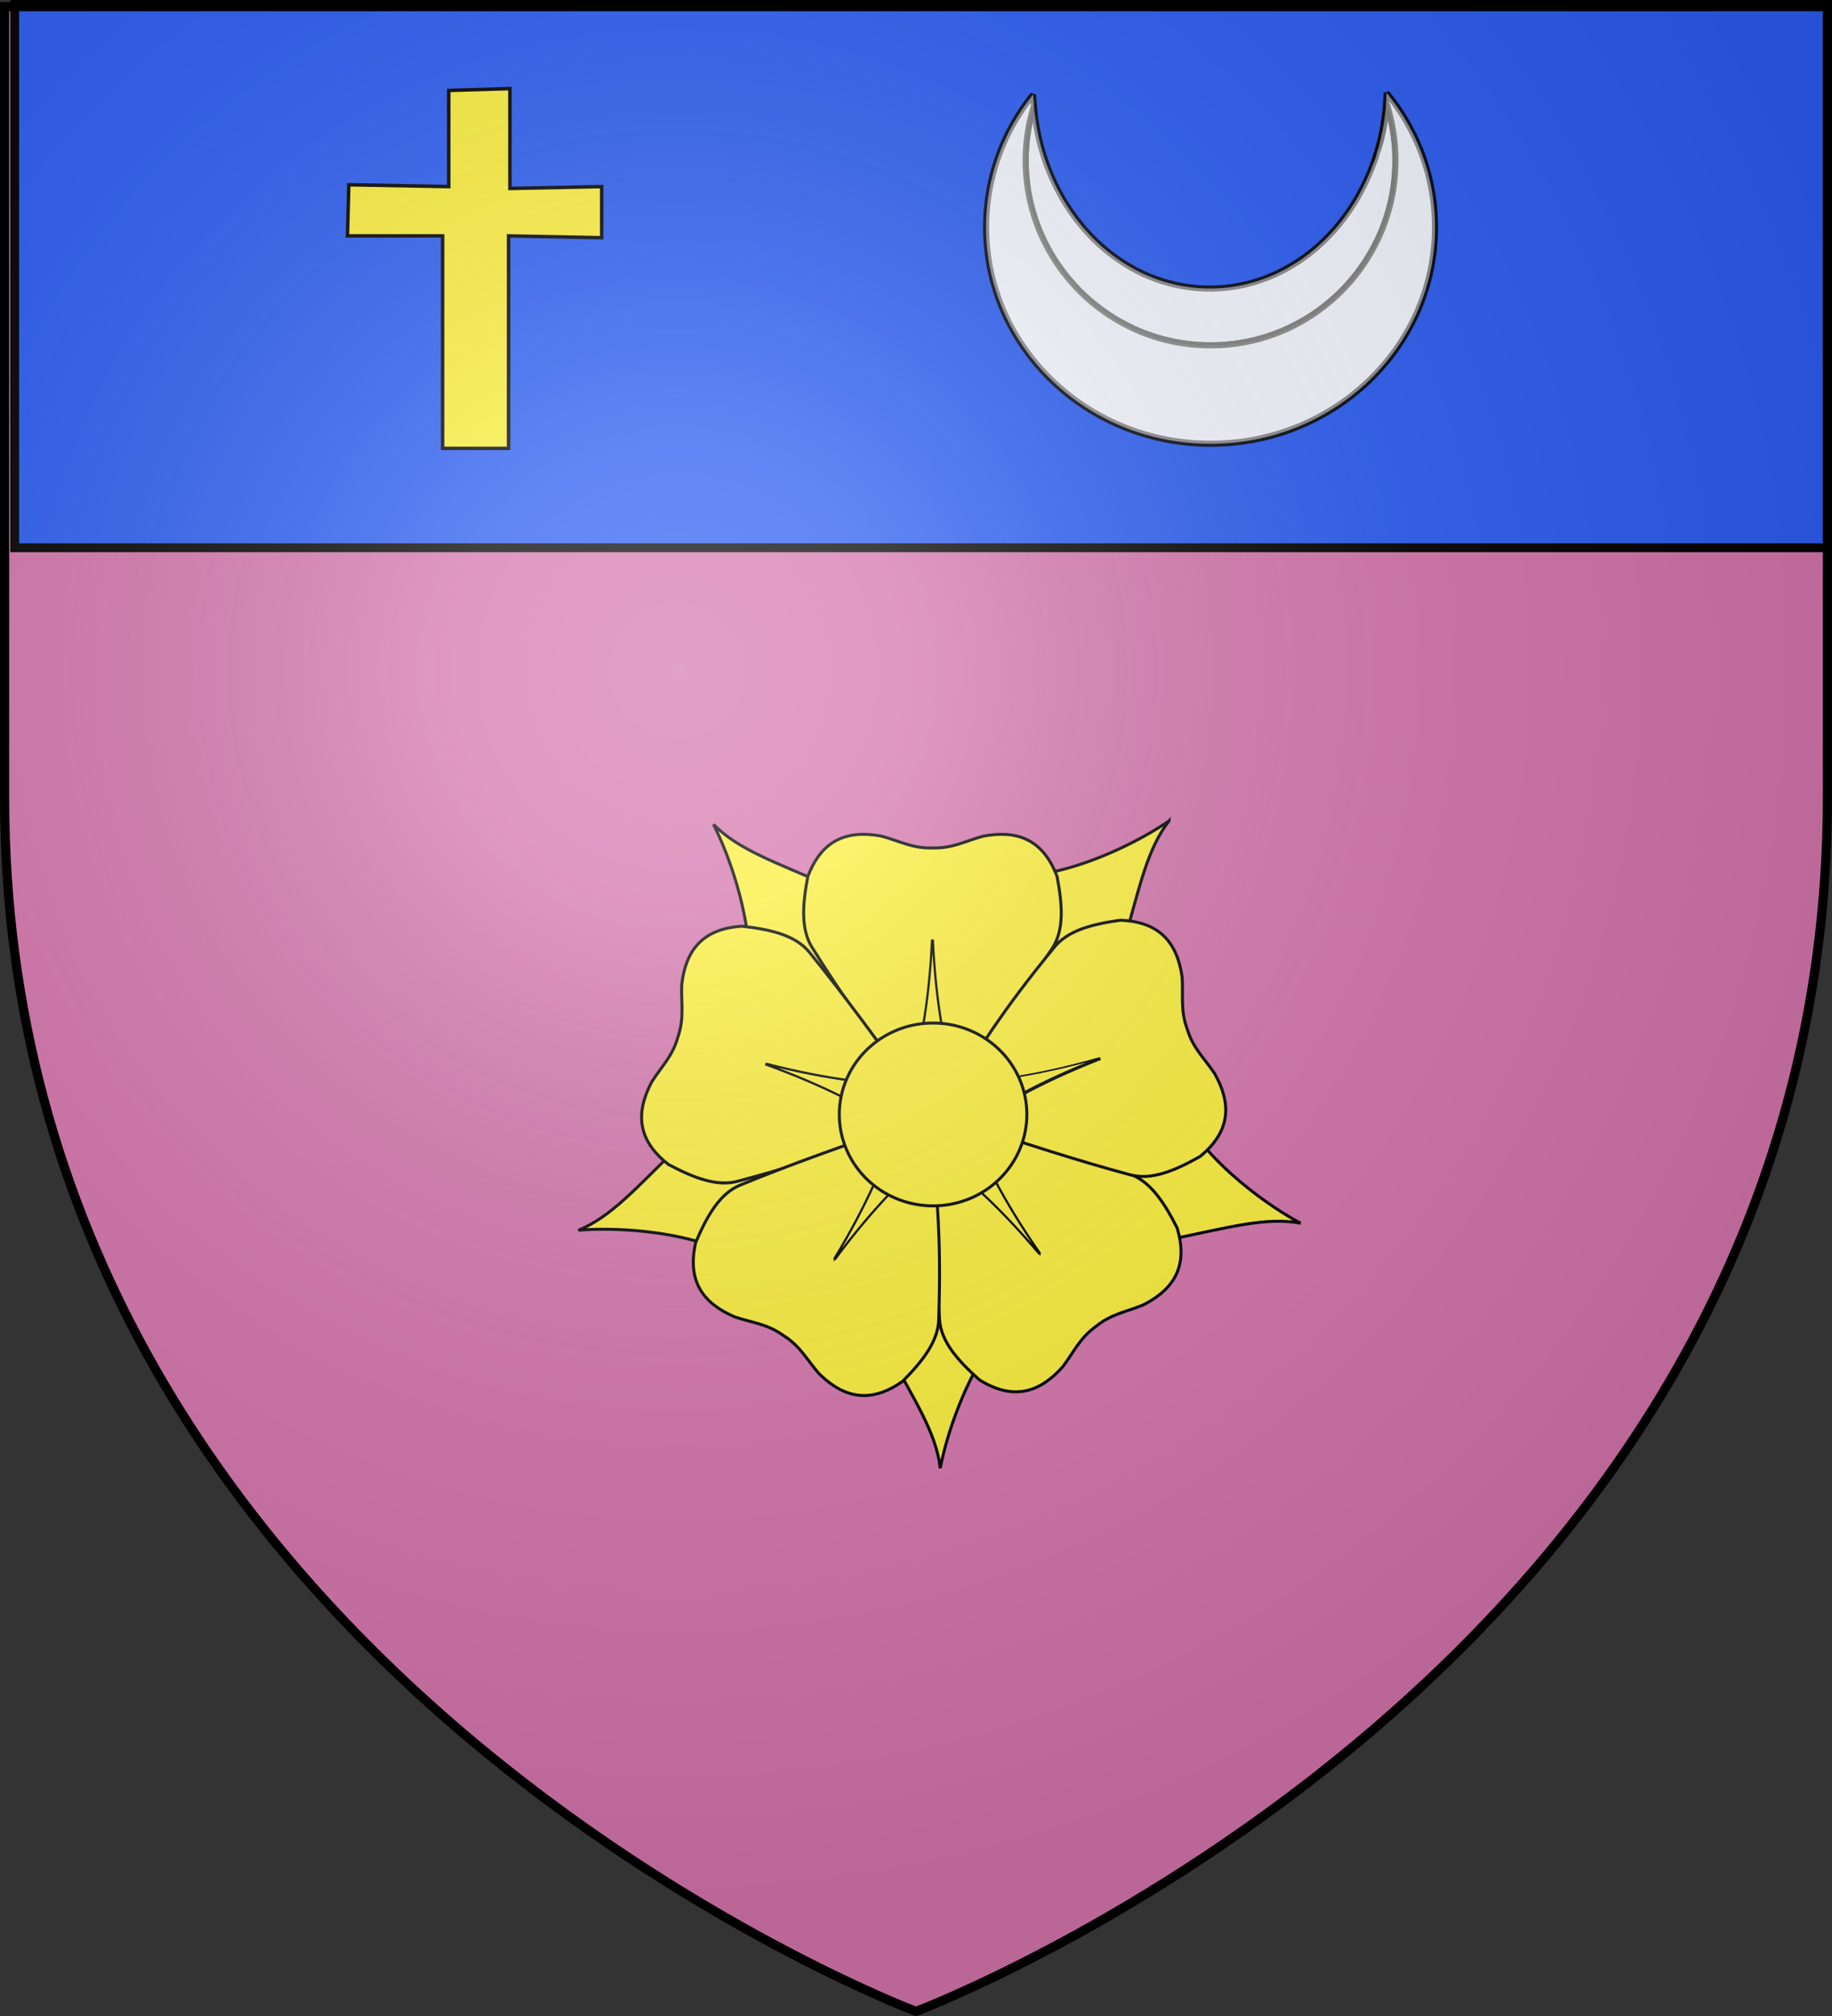 <svg xmlns="http://www.w3.org/2000/svg" width="600" height="660"><rect width="100%" height="100%" fill="#333333" stroke="none"/><desc>armorial du Gevaudan</desc><defs><radialGradient id="a" cx="221.44" cy="226.33" r="300" gradientTransform="matrix(1.353 0 0 1.349 -77.629 -85.747)" gradientUnits="userSpaceOnUse"><stop offset="0" stop-color="#fff" stop-opacity=".314"/><stop offset=".19" stop-color="#fff" stop-opacity=".251"/><stop offset=".6" stop-color="#6b6b6b" stop-opacity=".125"/><stop offset="1" stop-opacity=".125"/></radialGradient></defs><path fill="#d576ad" fill-rule="evenodd" d="M300 658.5s298.5-112.32 298.5-397.77V2.18H1.5v258.55C1.5 546.18 300 658.5 300 658.5"/><path fill="#2b5df2" stroke="#000" stroke-width="2.902" d="M4.813.32h596.47v179.01H4.813z"/><g fill="#fff" fill-rule="evenodd"><g stroke="#000" stroke-linejoin="bevel" stroke-width="2"><path d="M449.698 53.807c.233-.62.502-1.214.719-1.844.238-.691.407-1.422.625-2.125a71 71 0 0 1-1.344 3.97z" opacity=".9"/><path d="M338.634 34.713c-.83 2.7-1.522 5.468-1.969 8.313a61 61 0 0 0-.75 9.468q.001 3.135.313 6.188c.312 3.053.502 4.03.906 6s.91 3.917 1.5 5.813 1.265 3.75 2.031 5.562 1.63 3.565 2.563 5.281 1.942 3.39 3.03 5 2.266 3.16 3.5 4.656 2.537 2.943 3.907 4.313 2.817 2.672 4.313 3.906 3.045 2.411 4.656 3.5 3.284 2.099 5 3.031 3.47 1.796 5.281 2.563 3.666 1.44 5.562 2.031 3.842 1.096 5.813 1.5 3.965.7 6 .906a61.4 61.4 0 0 0 12.375 0c2.035-.207 4.03-.502 6-.906s3.917-.91 5.812-1.5 3.753-1.265 5.563-2.031 3.566-1.63 5.281-2.563 3.39-1.942 5-3.03c1.61-1.09 3.162-2.266 4.656-3.5s2.944-2.537 4.313-3.907 2.672-2.817 3.906-4.313 2.381-3.045 3.469-4.656 2.1-3.284 3.031-5 1.797-3.47 2.563-5.281 1.441-3.666 2.03-5.562 1.098-3.842 1.5-5.813.7-3.965.907-6 .313-4.098.313-6.187c0-3.227-.266-6.38-.75-9.47s-1.19-6.114-2.125-9.03a72.69 72.69 0 0 1-2 12.188c-.258 1.019-.607 2-.907 2.999-.063.22-.122.438-.187.656-.218.703-.387 1.434-.625 2.125-.217.63-.486 1.224-.719 1.844a70 70 0 0 1-1.437 3.563c-.019.043-.044.082-.063.125-9.411 21.863-29.11 36.969-51.969 36.969-30.172 0-54.899-26.27-57.594-59.75z" opacity=".9"/><path d="M454.108 30.401a73.6 73.6 0 0 1-2.875 18.781c.3-.999.648-1.98.906-3a73 73 0 0 0 2-12.187c.936 2.916 1.64 5.942 2.125 9.03s.75 6.243.75 9.47q-.001 3.134-.312 6.187c-.311 3.053-.503 4.03-.906 6s-.91 3.917-1.5 5.813-1.266 3.751-2.032 5.562-1.63 3.565-2.562 5.281-1.944 3.39-3.031 5-2.236 3.16-3.47 4.657-2.536 2.942-3.905 4.312-2.818 2.672-4.313 3.906-3.046 2.412-4.656 3.5-3.285 2.099-5 3.031-3.47 1.796-5.281 2.563-3.667 1.441-5.563 2.031-3.842 1.097-5.812 1.5-3.966.7-6 .906a61.4 61.4 0 0 1-12.375 0c-2.035-.206-4.03-.502-6-.906s-3.917-.91-5.813-1.5-3.751-1.265-5.562-2.031-3.565-1.63-5.282-2.563-3.388-1.942-5-3.03c-1.61-1.09-3.16-2.266-4.656-3.5s-2.942-2.537-4.312-3.907-2.672-2.817-3.906-4.312-2.412-3.046-3.5-4.657-2.099-3.283-3.032-5-1.796-3.47-2.562-5.28-1.441-3.667-2.031-5.563-1.097-3.842-1.5-5.813-.7-3.965-.907-6-.312-4.098-.312-6.187c0-3.227.265-6.38.75-9.47.446-2.844 1.139-5.612 1.969-8.312-.1-1.246-.243-2.484-.282-3.75-9.661 12.001-15.406 27.08-15.406 43.438 0 39.138 32.944 70.875 73.531 70.875s73.5-31.737 73.5-70.875c0-16.618-5.933-31.908-15.875-44z" opacity=".9"/></g><g stroke-width="0"><path d="M338.638 34.714c-.83 2.7-1.522 5.468-1.969 8.313a61 61 0 0 0-.75 9.468q.001 3.135.313 6.188c.312 3.053.502 4.03.906 6s.91 3.916 1.5 5.812 1.265 3.752 2.031 5.563 1.63 3.565 2.563 5.281c.932 1.716 1.942 3.389 3.03 5s2.266 3.16 3.5 4.656 2.537 2.942 3.907 4.313 2.817 2.671 4.313 3.906 3.045 2.411 4.656 3.5 3.284 2.098 5 3.031 3.47 1.796 5.281 2.563 3.666 1.44 5.562 2.03 3.842 1.097 5.813 1.5 3.965.7 6 .907 4.098.313 6.187.313 4.153-.106 6.188-.313 4.03-.503 6-.906 3.917-.91 5.812-1.5 3.753-1.265 5.563-2.031 3.566-1.63 5.281-2.563 3.39-1.942 5-3.031 3.162-2.266 4.656-3.5 2.944-2.536 4.313-3.906 2.672-2.817 3.906-4.313 2.381-3.045 3.469-4.656 2.1-3.284 3.031-5c.932-1.716 1.797-3.47 2.563-5.281s1.441-3.667 2.03-5.563 1.098-3.842 1.5-5.812.7-3.965.907-6 .313-4.098.313-6.188c0-3.226-.266-6.38-.75-9.468s-1.19-6.115-2.125-9.032a72.69 72.69 0 0 1-2 12.188c-.258 1.02-.607 2-.907 3-.063.219-.122.438-.187.656-.218.703-.387 1.433-.625 2.125-.217.63-.486 1.224-.719 1.844a70 70 0 0 1-1.437 3.562c-.019.043-.044.082-.063.125-9.411 21.863-29.11 36.97-51.969 36.97-30.172 0-54.899-26.27-57.594-59.75z" opacity=".5"/><path d="M454.108 30.401a73.6 73.6 0 0 1-2.875 18.781c.3-1 .648-1.98.906-3a73 73 0 0 0 2-12.188c.936 2.917 1.64 5.942 2.125 9.032s.75 6.242.75 9.468q-.001 3.135-.312 6.188c-.311 3.053-.503 4.03-.906 6s-.91 3.916-1.5 5.812-1.266 3.752-2.032 5.563-1.63 3.565-2.562 5.281-1.944 3.39-3.031 5-2.236 3.16-3.47 4.656-2.536 2.943-3.905 4.313-2.818 2.672-4.313 3.906-3.046 2.411-4.656 3.5-3.285 2.099-5 3.031-3.47 1.796-5.281 2.563-3.667 1.44-5.563 2.031-3.842 1.096-5.812 1.5-3.966.7-6 .906a61.4 61.4 0 0 1-12.375 0c-2.035-.207-4.03-.502-6-.906s-3.917-.91-5.813-1.5-3.751-1.265-5.562-2.031-3.565-1.63-5.282-2.563-3.388-1.942-5-3.03-3.16-2.266-4.656-3.5-2.942-2.537-4.312-3.907-2.672-2.817-3.906-4.313-2.412-3.045-3.5-4.656-2.099-3.284-3.032-5-1.796-3.47-2.562-5.281-1.441-3.667-2.031-5.563-1.097-3.841-1.5-5.812-.7-3.965-.907-6-.312-4.098-.312-6.188c0-3.226.265-6.379.75-9.468.446-2.845 1.139-5.614 1.969-8.313-.1-1.246-.243-2.484-.282-3.75-9.661 12.001-15.406 27.08-15.406 43.438 0 39.138 32.944 70.875 73.531 70.875s73.5-31.737 73.5-70.875c0-16.618-5.933-31.908-15.875-44z" opacity=".5"/></g></g><g fill="#fcef3c"><g fill-rule="evenodd" stroke="#000" stroke-width="4"><path d="M958.89 534.2c-40.541-21.549-104.77-67.727-143.03-120.59l-175.12 5.215-17.823 54.37 161.23 82.717c79.366-16.12 128.42-30.41 174.75-21.715zM477.12 861.46c8.619-45.096 33.775-120.1 72.982-172.26l-56.685-165.77-57.208-.976-31.429 178.46c38.834 71.069 66.969 113.72 72.339 160.55zM-6.497 543.54c45.748-3.875 124.76.1 185.57 23.771l144.32-99.332-14.504-55.348-180.32 17.915c-57.947 56.577-91.416 95.181-135.06 112.99zM783.02-3.399C745.206 22.64 674.61 58.344 610.07 67.922l-76.118 157.8 40.027 40.884 147.74-104.93c22.29-77.859 32.228-127.98 61.305-165.08zM173.94 1.2c20.863 40.897 47.017 115.56 48.062 180.8l146.47 96.122 45.773-34.33-84.68-160.21c-74.27-32.292-122.65-48.706-155.63-82.39z" transform="matrix(.245 0 0 .245 191.045 269.58)"/></g><g fill-rule="evenodd" stroke="#000"><path stroke-width="4" d="M375.29 14.554c-32.686-.298-59.353 14.483-75.188 56.312-6.988 36.771-9.942 71.538 6.75 96.469 60.616 96.864 92.604 132.07 132.34 183.97 10.671-56.299 23.002-102.66 27.5-196 4.498 93.339 16.829 139.7 27.5 196 44.968-60.901 90.684-121.43 132.38-183.97 16.692-24.931 13.707-59.698 6.719-96.469-19.49-51.483-55.38-61.987-98.72-53.844-23.695 6.38-40.85 16.455-67.28 15.719l-.054.004h-1.093l-.01-.004c-26.43.736-43.616-9.34-67.311-15.719-8.126-1.527-15.988-2.4-23.531-2.469z" transform="matrix(.245 0 0 .245 191.045 269.58)"/><path stroke-width="2" d="M466.69 155.3c-4.498 93.339-16.829 139.7-27.5 196-.156-.203-.313-.391-.469-.594l.063 1.188h54.969l.125-2.219c-10.6-55.568-22.733-101.94-27.188-194.38z" transform="matrix(.245 0 0 .245 191.045 269.58)"/><path stroke-width="4" d="M82.133 367.21c-9.933 31.141-3.684 60.983 31.607 88.461 33.069 17.532 65.415 30.617 94.162 22.029 110.44-29.319 153.52-49.489 214.84-72.137-50.64-26.816-91.295-52.283-179.15-84.135 90.507 23.257 138.44 25.162 195.38 31.586-44.912-60.942-89.247-122.49-136.69-180.78-18.892-23.308-52.991-30.72-90.186-34.898-54.942 3.422-75.573 34.612-80.587 78.424-.9 24.523 3.662 43.888-4.844 68.923l-.012.052-.323 1.045-.006.008c-7.099 25.47-21.799 38.916-34.889 59.672-3.858 7.313-7.013 14.567-9.305 21.754z" transform="matrix(.245 0 0 .245 191.045 269.58)"/><path stroke-width="2" d="M243.59 321.43c87.851 31.852 128.51 57.319 179.15 84.135-.24.089-.466.184-.706.273l1.153.29 16.227-52.519-2.083-.774c-56.22-6.277-104.11-8.374-193.74-31.405z" transform="matrix(.245 0 0 .245 191.045 269.58)"/><path stroke-width="4" d="M768.51 631.02c26.093-19.688 38.224-47.66 25.279-90.472-16.874-33.41-35.725-62.771-64.154-72.361-107.1-39.84-153.91-48.25-217.05-65.17 25.858 51.136 44.342 95.405 97.671 172.14-60.461-71.253-98.496-100.49-141.27-138.62 1.474 75.69 2.128 151.54 7.199 226.53 1.964 29.938 25.522 55.68 53.476 80.571 46.83 28.934 81.686 15.384 111.08-17.49 14.896-19.501 22.355-37.946 43.756-53.472l.04-.036.867-.666.01-.003c20.503-16.694 40.27-19.183 62.943-28.57 7.372-3.742 14.138-7.842 20.159-12.385z" transform="matrix(.245 0 0 .245 191.045 269.58)"/><path stroke-width="2" d="M610.25 575.16c-53.329-76.736-71.814-121.01-97.671-172.14.247.066.487.119.734.185l-.774-.903-43.576 33.506 1.254 1.835c42.274 37.59 80.16 66.956 140.03 137.52z" transform="matrix(.245 0 0 .245 191.045 269.58)"/><path stroke-width="4" d="M333.07 750.22c26.962 18.48 57.339 21.089 93.815-4.796 26.312-26.62 48.157-53.828 48.21-83.83 3.724-114.21-3.187-161.27-7.218-226.51-40.262 40.772-76.357 72.372-132.16 147.33 48.334-79.978 63.961-125.33 86.51-178.01-71.294 25.461-143 50.194-212.49 78.844-27.76 11.381-44.677 41.9-59.389 76.317-12.544 53.6 11.385 82.34 51.897 99.756 23.225 7.924 43.084 9.131 64.61 24.485l.046.027.907.61.006.008c22.346 14.132 30.991 32.082 47.098 50.594 5.893 5.8 11.931 10.911 18.153 15.175z" transform="matrix(.245 0 0 .245 191.045 269.58)"/><path stroke-width="2" d="M335.72 582.41c55.8-74.959 91.896-106.56 132.16-147.33.016.255.042.5.058.754l.61-1.02-45.622-30.663-1.341 1.772c-22.2 52.03-37.998 97.288-85.862 176.49z" transform="matrix(.245 0 0 .245 191.045 269.58)"/><path stroke-width="4" d="M795.29 182.53c-10.181-31.061-32.72-51.594-77.417-53.205-37.073 5.15-70.956 13.481-89.232 37.275-72.363 88.433-95.475 130.01-131.92 184.27 56.753-7.912 104.62-11.071 194.49-36.688-86.988 34.14-126.96 60.662-176.88 88.794 72.091 23.107 144.07 47.042 216.66 66.52 28.962 7.833 60.944-6.124 93.543-24.515 42.535-34.943 40.998-72.308 19.41-110.76-13.629-20.407-28.666-33.434-36.429-58.709l-.02-.05-.35-1.036v-.01c-9.158-24.804-5.115-44.31-6.656-68.802-1.154-8.187-2.844-15.915-5.193-23.083z" transform="matrix(.245 0 0 .245 191.045 269.58)"/></g><path fill-rule="evenodd" stroke="#000" stroke-width="2" d="M469.44 156.22c-4.498 93.339-16.829 139.7-27.5 196-.156-.203-.313-.391-.469-.594l.063 1.188h54.969l.125-2.219c-10.6-55.568-22.733-101.94-27.188-194.38z" transform="matrix(.078 .232 -.232 .078 359.533 225.339)"/><path fill-rule="evenodd" stroke="#000" stroke-width="4.217" d="M614.69 409.42a132.36 128.99 0 1 1-264.72 0 132.36 128.99 0 1 1 264.72 0z" transform="matrix(.232 0 0 .232 193.692 269.867)"/></g><path fill="#fcef3c" stroke="#000" stroke-width="1.143" d="M146.96 29.609V61.09l-32.722-.605-.442 16.74h31.164v69.566h21.606V77.225l30.49.605V61.09l-30.049.605v-32.69z"/><path fill="url(#a)" fill-rule="evenodd" d="M300 658.5s298.5-112.32 298.5-397.77V2.18H1.5v258.55C1.5 546.18 300 658.5 300 658.5"/><path fill="none" stroke="#000" stroke-width="3" d="M300 658.5S1.5 546.18 1.5 260.73V2.18h597v258.55C598.5 546.18 300 658.5 300 658.5z"/></svg>